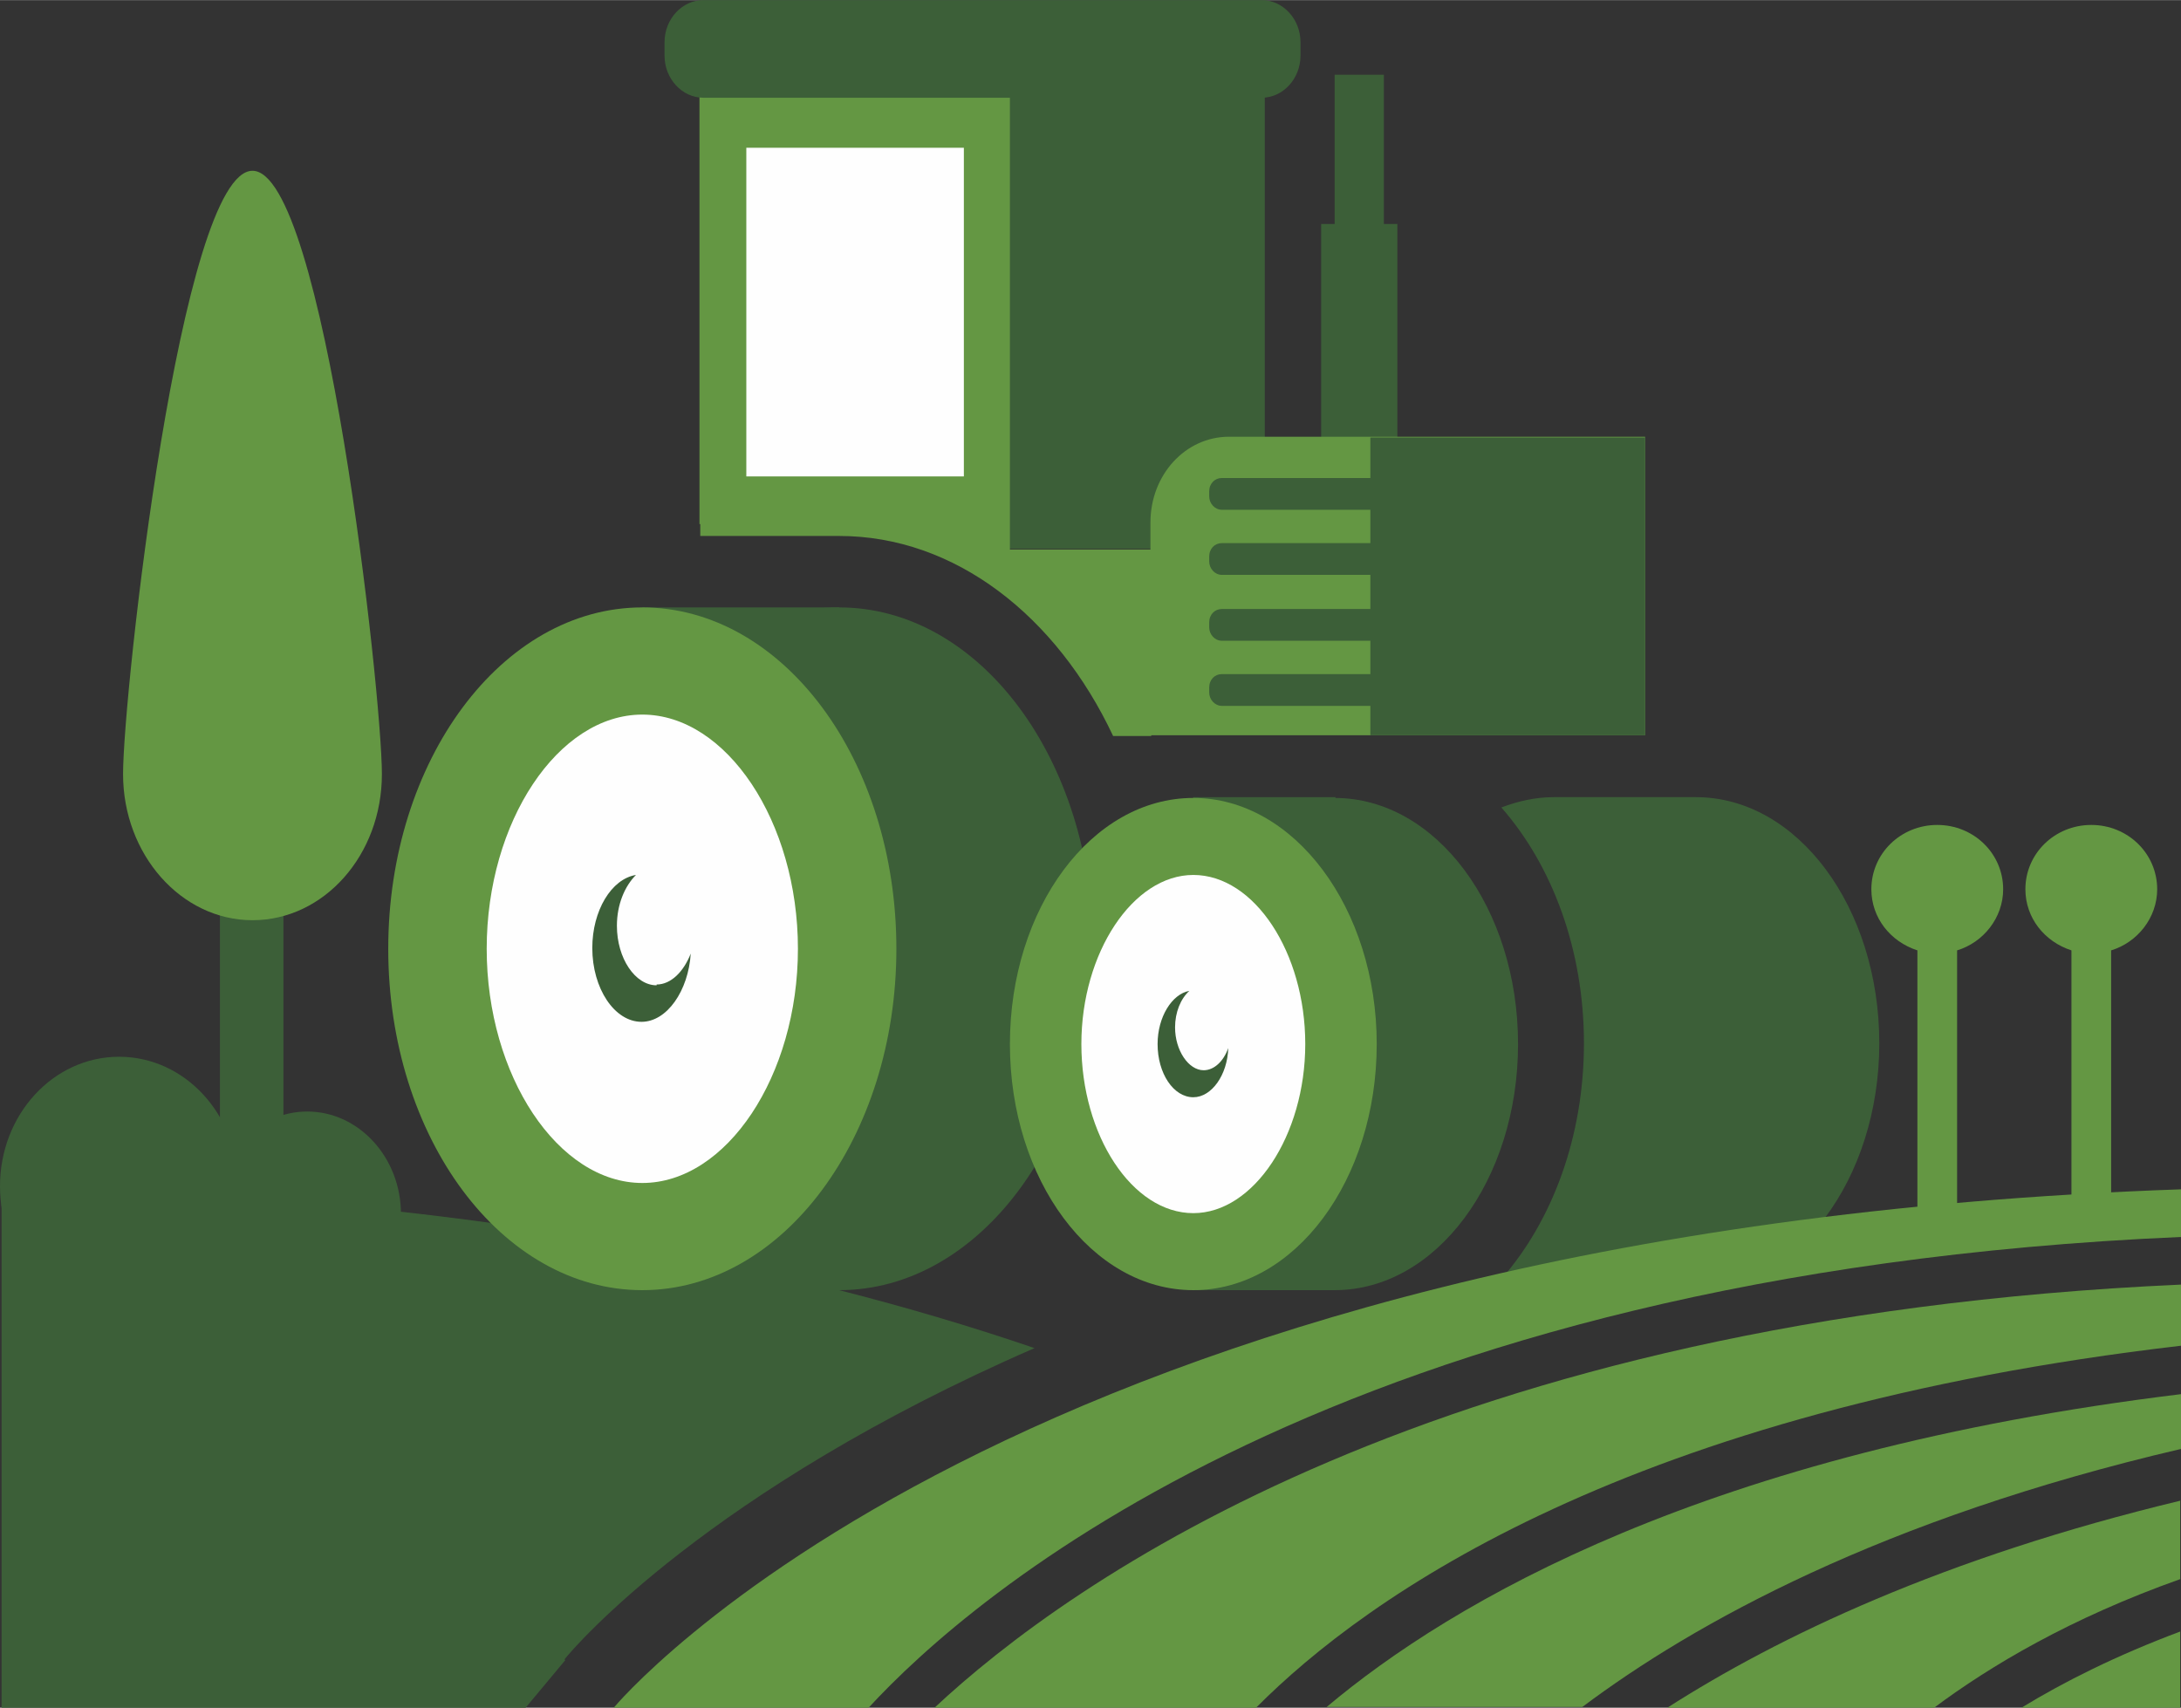 <?xml version="1.0" encoding="UTF-8"?>
<!DOCTYPE svg PUBLIC "-//W3C//DTD SVG 1.1//EN" "http://www.w3.org/Graphics/SVG/1.1/DTD/svg11.dtd">
<!-- Creator: CorelDRAW 2017 -->
<svg xmlns="http://www.w3.org/2000/svg" xml:space="preserve" width="1.185in" height="0.928in" version="1.1" style="shape-rendering:geometricPrecision; text-rendering:geometricPrecision; image-rendering:optimizeQuality; fill-rule:evenodd; clip-rule:evenodd"
viewBox="0 0 2747 2151"
 xmlns:xlink="http://www.w3.org/1999/xlink">
 <rect x="0" y="0" width="2747" height="2151" fill="#333333" stroke="none"/>
 <defs>
  <style type="text/css">
   <![CDATA[
    .fil2 {fill:#FEFEFE;fill-rule:nonzero}
    .fil1 {fill:#649743;fill-rule:nonzero}
    .fil0 {fill:#3C5F38;fill-rule:nonzero}
   ]]>
  </style>
 </defs>
 <g id="Layer_x0020_1">
  <g id="_2977062152960">
   <path class="fil0" d="M711 2090c12,-15 181,-213 592,-392 -316,-108 -742,-194 -1301,-203l0 656 660 0 50 -60z"/>
   <polygon class="fil0" points="1664,600 1760,600 1760,282 1664,282 "/>
   <polygon class="fil0" points="1681,298 1743,298 1743,94 1681,94 "/>
   <path class="fil0" d="M1377 1195c0,237 -143,430 -320,430 -177,0 -320,-192 -320,-430 0,-237 143,-430 320,-430 177,0 320,192 320,430z"/>
   <polygon class="fil0" points="809,1625 1057,1625 1057,765 809,765 "/>
   <path class="fil1" d="M1129 1195c0,237 -143,430 -320,430 -177,0 -320,-192 -320,-430 0,-237 143,-430 320,-430 177,0 320,192 320,430zm-320 295c-106,0 -196,-135 -196,-295 0,-160 90,-295 196,-295 106,0 196,135 196,295 0,160 -90,295 -196,295z"/>
   <path class="fil2" d="M809 1490c-106,0 -196,-135 -196,-295 0,-160 90,-295 196,-295 106,0 196,135 196,295 0,160 -90,295 -196,295z"/>
   <path class="fil0" d="M827 1241c-27,0 -50,-34 -50,-75 0,-27 10,-50 24,-64 -31,5 -55,45 -55,92 0,51 28,93 62,93 32,0 59,-39 62,-86 -9,23 -25,39 -43,39z"/>
   <path class="fil0" d="M1912 1315c0,171 -103,310 -231,310 -127,0 -231,-139 -231,-310 0,-171 103,-310 231,-310 128,0 231,139 231,310z"/>
   <polygon class="fil0" points="1503,1625 1682,1625 1682,1004 1503,1004 "/>
   <path class="fil1" d="M1734 1315c0,171 -103,310 -231,310 -128,0 -231,-139 -231,-310 0,-171 103,-310 231,-310 127,0 231,139 231,310z"/>
   <path class="fil2" d="M1503 1528c-77,0 -141,-98 -141,-213 0,-115 65,-213 141,-213 77,0 141,98 141,213 0,115 -65,213 -141,213z"/>
   <path class="fil0" d="M2136 1004l-179 0c-23,0 -45,5 -66,13 64,73 104,179 104,297 0,118 -40,224 -104,297 21,8 43,13 66,13l179 0c127,0 231,-139 231,-310 0,-171 -103,-310 -231,-310z"/>
   <path class="fil0" d="M1516 1348c-19,0 -36,-25 -36,-54 0,-19 7,-36 18,-46 -22,4 -40,33 -40,67 0,37 20,67 45,67 23,0 43,-28 44,-62 -6,17 -18,28 -31,28z"/>
   <polygon class="fil0" points="1207,691 1593,691 1593,82 1207,82 "/>
   <polygon class="fil1" points="1272,697 1195,697 1094,671 881,660 881,82 1272,82 "/>
   <path class="fil0" d="M1589 123l-703 0c-27,0 -49,-24 -49,-53l0 -17c0,-29 22,-53 49,-53l703 0c27,0 49,24 49,53l0 17c0,29 -22,53 -49,53z"/>
   <path class="fil1" d="M2072 926l-623 0 0 -268c0,-60 44,-108 99,-108l524 0 0 376z"/>
   <polygon class="fil0" points="1726,926 2072,926 2072,551 1726,551 "/>
   <path class="fil1" d="M1057 675c146,0 274,101 345,252l48 0 0 -235 -242 0 -108 -24 -218 -20 0 27 176 0z"/>
   <polygon class="fil2" points="940,600 1214,600 1214,186 940,186 "/>
   <path class="fil0" d="M1539 849l242 0 0 40 -242 0c-9,0 -16,-8 -16,-17l0 -6c0,-10 7,-17 16,-17z"/>
   <path class="fil0" d="M1539 767l242 0 0 40 -242 0c-9,0 -16,-8 -16,-17l0 -6c0,-10 7,-17 16,-17z"/>
   <path class="fil0" d="M1539 684l242 0 0 40 -242 0c-9,0 -16,-8 -16,-17l0 -6c0,-10 7,-17 16,-17z"/>
   <path class="fil0" d="M1539 602l242 0 0 40 -242 0c-9,0 -16,-8 -16,-17l0 -6c0,-10 7,-17 16,-17z"/>
   <path class="fil1" d="M2747 1890c-300,72 -508,172 -647,261l336 0c71,-53 172,-113 310,-162l0 -99z"/>
   <path class="fil1" d="M2747 1618c-937,42 -1401,375 -1570,533l405 0c140,-141 470,-375 1165,-456l0 -76z"/>
   <path class="fil1" d="M2747 1756c-599,73 -919,262 -1076,394l322 0c140,-105 377,-237 754,-325l0 -70z"/>
   <path class="fil1" d="M2747 1498c-1477,51 -1974,653 -1974,653l321 0c127,-138 590,-547 1653,-593l0 -60z"/>
   <path class="fil1" d="M2546 2151l200 0 0 -96c-80,30 -146,63 -200,96z"/>
   <path class="fil0" d="M277 1039l0 450c0,24 18,43 40,43 22,0 40,-19 40,-43l0 -450 -80 0z"/>
   <path class="fil1" d="M481 975c0,102 -73,184 -163,184 -90,0 -163,-83 -163,-184 0,-102 73,-760 163,-760 90,0 163,658 163,760z"/>
   <path class="fil0" d="M300 1494c0,90 -67,163 -150,163 -83,0 -150,-73 -150,-163 0,-90 67,-163 150,-163 83,0 150,73 150,163z"/>
   <path class="fil0" d="M505 1529c0,71 -53,129 -118,129 -65,0 -118,-58 -118,-129 0,-71 53,-129 118,-129 65,0 118,58 118,129z"/>
   <path class="fil1" d="M2523 1120c0,-45 -37,-81 -83,-81 -46,0 -83,36 -83,81 0,36 24,66 58,77l0 330c0,13 11,24 25,24 14,0 25,-11 25,-24l0 -330c33,-10 58,-41 58,-77z"/>
   <path class="fil1" d="M2717 1120c0,-45 -37,-81 -83,-81 -46,0 -83,36 -83,81 0,36 24,66 58,77l0 330c0,13 11,24 25,24 14,0 25,-11 25,-24l0 -330c33,-10 58,-41 58,-77z"/>
  </g>
 </g>
</svg>
